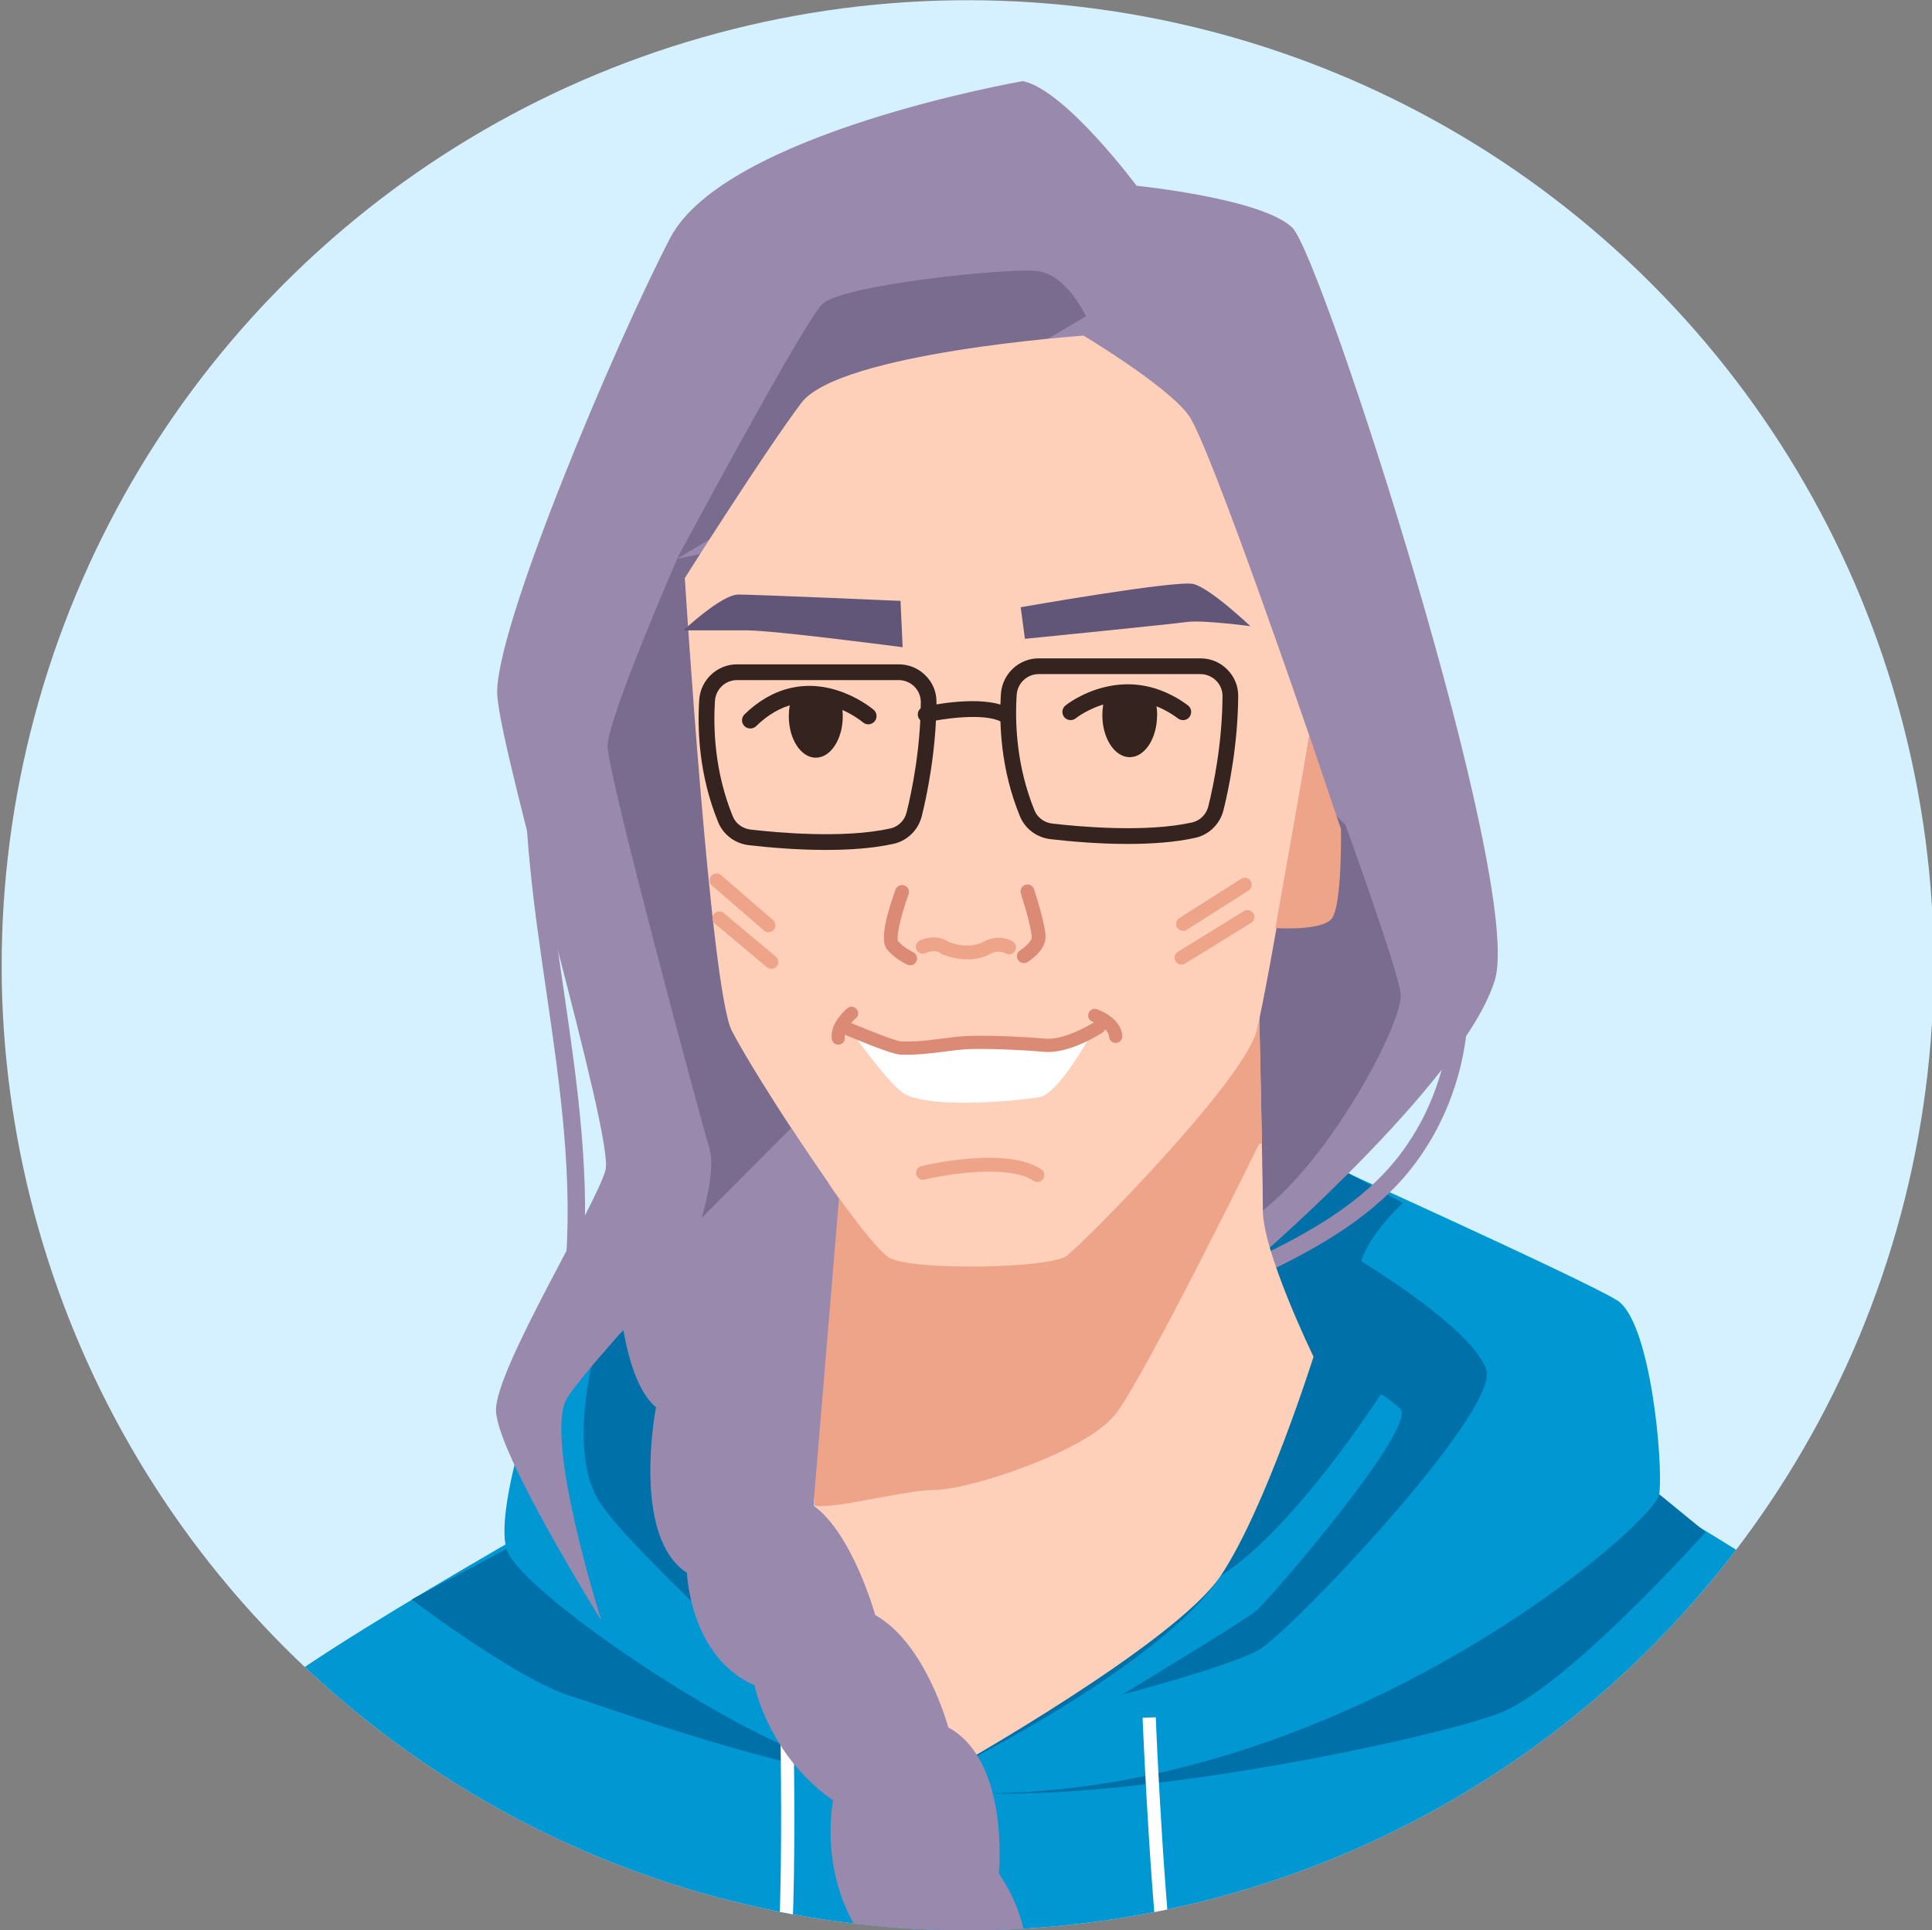 <?xml version="1.0" encoding="UTF-8"?><svg id="a" xmlns="http://www.w3.org/2000/svg" xmlns:xlink="http://www.w3.org/1999/xlink" viewBox="0 0 225.53 225.38"><rect x="0" y="0" width="225.53" height="225.38" fill="#808080" stroke="none"/><defs><style>.d{fill:#fff;}.e{fill:#796c8e;}.f{fill:#615677;}.g{clip-path:url(#c);}.h{fill:#d5f1ff;}.i{fill:#0097d3;}.j{fill:#eea489;}.k{fill:none;}.l{fill:#fed0b9;}.m{fill:#9989ad;}.n{fill:#35231f;}.o{fill:#0070a8;}.p{fill:#db8a75;}</style><clipPath id="c"><circle class="k" cx="112.96" cy="112.61" r="112.77" transform="translate(-46.54 112.86) rotate(-45)"/></clipPath></defs><g/><g id="b"><g class="g"><circle class="h" cx="112.96" cy="112.8" r="112.77" transform="translate(-46.67 112.91) rotate(-45)"/><path class="i" d="M91.22,237.78c-25.83-7.23-49.21-22.87-63.79-34.23,.49-1.44,.96-2.62,1.44-3.5,2.22-4.16,38.83-24.75,47.07-29.35,1.05-.58,1.64-.91,1.64-.91h106.26s16.7,9.36,29.65,18.17c-17.6,16.36-47.29,40.77-76.31,49.97-5.74,1.82-11.47,3.06-17.06,3.5-3.07,.25-6.1,.26-9.07,.02-3-.25-5.99-.65-8.95-1.17-3.66-.64-7.3-1.49-10.88-2.5Z"/><path class="o" d="M199.1,178.89s-16.24,18.2-24.11,21.16c-7.87,2.95-40.34,9.84-59.53,9.35-19.19-.49-42.31-9.35-48.71-11.32-6.4-1.97-18.7-11.32-18.7-11.32l11.07-5.9,134.56-6.4,5.41,4.43Z"/><path class="i" d="M153.18,135.1s31.65,14.27,35.59,16.73c3.94,2.46,5.41,19.19,4.92,22.63s-35.92,34.44-78.23,34.93l-4.43-2.79s24.6-12.14,31.49-22.63c6.89-10.5,10.82-25.58,10.82-25.58,0,0-5.9-11.81-5.9-17.06,0,0,3.53-3.03,5.74-6.23Z"/><path class="o" d="M163.76,140.46s-3.89,3.57-4.86,6.81c0,0,12.97,7.78,14.59,12.65,1.62,4.86-23.02,30.8-26.59,32.75-3.57,1.95-15.89,5.19-15.89,5.19,0,0,13.94-8.43,15.56-9.73,1.62-1.3,19.13-21.72,16.86-23.67-2.27-1.95-2.27-1.62-2.27-1.62,0,0-10.06,15.7-18.65,21.14-8.59,5.45-.48-33.46-.48-33.46l15.24-13.62,6.48,3.57Z"/><path class="i" d="M63.55,159.46s-5.9,16.24-4.43,21.4c1.48,5.17,30.26,24.35,39.11,25.09,8.86,.74,12.79,.66,12.79,.66l-16.07-30.83-.33-38.38-8.2-9.68s-19.93,23.62-22.88,31.73Z"/><path class="o" d="M69.4,157.97s-3.24,11.67,.65,17.51c3.89,5.84,22.05,22.05,22.05,22.05l-10.05-49.28-12.65,9.73Z"/><path class="d" d="M136.42,238.05l-.08-.49c-1.95-11.71-2.95-36.74-2.96-36.99l1.54-.06c0,.25,1.01,25.18,2.95,36.8l.08,.5-1.52,.24Z"/><path class="d" d="M90.45,237.82c-.18-3.24-.13-5.88,.13-7.86,.68-5.09,.64-17.84,.56-24.99-.03-2.94-.08-4.9-.08-4.9l1.54-.03s.04,1.96,.08,4.91c.1,8.78,.09,20.29-.57,25.21-.25,1.88-.29,4.43-.12,7.57l-1.54,.08Z"/><path class="m" d="M132.68,21.69s-8.36-11.23-13.28-12.22c0,0-34.78,6.04-41.18,18.34-6.4,12.3-20.66,46.01-20.17,53.39,.49,7.38,13.63,51.45,12.64,55.38-.98,3.94-12.79,23.12-12.79,28.04s12.3,24.6,12.3,24.6c0,0-6.89-21.65-3.94-26.08,2.95-4.43,12.79-14.27,14.76-18.2l10.82-10.82,56.09,11.81s23.12-20.17,26.57-31.49-20.17-84.39-23.62-87.83c-3.44-3.44-18.2-4.92-18.2-4.92Z"/><path class="m" d="M145.08,149.87l-.85-1.85c6.24-2.88,12.72-6.11,17.43-11.12,6.45-6.87,9.17-17.22,6.92-26.38l1.98-.49c2.41,9.81-.5,20.9-7.41,28.26-4.96,5.28-11.64,8.61-18.06,11.58Z"/><path class="e" d="M157.03,96.24s6.15,16.89,6.48,19.84-7.54,18.37-16.07,25.26c-8.53,6.89-66.42,3.61-66.42,3.61,0,0,2.79-7.54,1.8-10.82-.98-3.28-11.89-43.71-11.89-46.99s8.12-21.89,8.12-21.89l36.9-7.87,41.08,38.87Z"/><path class="e" d="M126.77,36.94s-2.25-4.98-5.82-5.31-22.7,1.62-24.97,3.89-16.94,29.71-16.94,29.71l47.72-28.3Z"/><path class="m" d="M67.94,149.04l-2.02-.2c1.07-10.98-.56-22.2-2.14-33.04-1.41-9.65-2.86-19.63-2.45-29.54l2.03,.09c-.41,9.72,1.03,19.6,2.43,29.16,1.6,10.96,3.25,22.3,2.16,33.53Z"/><path class="l" d="M153.34,158.39s-5.58,17.72-10.83,25.58c-5.24,7.88-31.49,22.63-31.49,22.63l-16.06-30.83c.1-1.28,.16-3.04,.19-5.13,0-.2,0-.4,0-.6,.19-9.83,1.29-27.82,1.67-33.86l49.95-27.65s.35,14.97,.53,24.9c.08,3.63,.12,6.58,.12,7.89,0,4.92,5.9,17.06,5.9,17.06Z"/><path class="j" d="M147.32,133.44l-.37,.18s-13.29,27.07-16.73,31.49c-3.44,4.43-17.22,8.86-21.15,8.86-3.51,0-12.19,2.4-14.05,1.79,0-.2,.14-5.52,.14-5.72,.19-9.83,1.29-27.82,1.67-33.86,.08-1.29,.13-2.04,.13-2.04l49.82-25.6s.35,14.97,.53,24.9Z"/><path class="l" d="M126.49,39.19s-28.54,1.97-32.96,7.87-13.59,20.44-13.59,20.44c0,0,3.01,47.89,5.47,52.81,2.46,4.92,15.56,25.12,18.51,26.6,2.95,1.48,18.63,1.2,20.6-.28,1.97-1.48,20.7-20.39,22.17-26.29,1.48-5.9,6.15-34.44,6.15-34.44,0,0-11.6-33.92-14.06-37.37s-12.3-9.35-12.3-9.35Z"/><path class="d" d="M99.53,120.63s4.45,6.3,6.17,7.15c3.5,1.75,13.36,.69,15.59,.34,2.23-.34,6-7.2,6-7.2,0,0-6.17,1.2-9.25,.69-3.08-.51-8.22,.51-10.11,.51s-8.39-1.5-8.39-1.5Z"/><path class="f" d="M105.12,70.16l.25,5.41s-15.01-1.97-18.2-1.97h-7.38s4.43-4.18,6.4-4.18,18.94,.74,18.94,.74Z"/><path class="f" d="M119.15,70.9l.49,3.69s17.22-1.72,18.94-1.97,7.38,.49,7.38,.49c0,0-4.67-4.43-6.64-4.92s-20.17,2.71-20.17,2.71Z"/><path class="p" d="M106.23,112.7c-.11,0-.23-.02-.33-.07-.06-.03-1.55-.71-2.4-1.85-.83-1.1,.11-4.37,1.04-6.91,.15-.42,.62-.64,1.04-.48,.42,.15,.64,.62,.48,1.04-.87,2.38-1.45,4.92-1.24,5.43,.58,.76,1.74,1.3,1.76,1.31,.4,.19,.58,.67,.4,1.07-.14,.3-.43,.47-.74,.47Z"/><path class="p" d="M119.52,112.45c-.27,0-.54-.14-.69-.38-.23-.38-.12-.88,.26-1.11,.51-.32,1.29-1.01,1.34-1.49,.06-.58-.6-3.11-1.26-5.14-.14-.42,.1-.88,.52-1.02,.42-.14,.88,.09,1.02,.52,.34,1.06,1.46,4.62,1.33,5.81-.16,1.46-1.9,2.57-2.1,2.69-.13,.08-.28,.12-.42,.12Z"/><path class="j" d="M112.91,112.01c-1.61,0-2.88-.58-2.96-.61l-.15-.09c-.69-.53-1.71-.04-1.73-.04-.4,.2-.88,.04-1.08-.36-.2-.4-.04-.89,.36-1.08,.08-.04,1.88-.92,3.35,.14,.36,.15,2.2,.83,3.88,.11,.38-.24,1.92-1.09,3.6-.18,.39,.21,.54,.7,.33,1.1-.21,.39-.7,.54-1.1,.33-.99-.54-1.93,.1-1.97,.13l-.14,.08c-.81,.36-1.64,.49-2.39,.49Z"/><path class="n" d="M138.09,84.08c-.2,0-.4-.06-.57-.19-.98-.73-2.01-1.27-3.07-1.62-1.66-.55-3.39-.6-5.15-.15-2.23,.56-3.71,1.73-3.72,1.75-.41,.33-1.02,.27-1.35-.14-.33-.41-.27-1.02,.14-1.35,.07-.06,1.8-1.45,4.46-2.12,2.12-.54,4.21-.47,6.22,.19,1.25,.42,2.47,1.05,3.61,1.9,.43,.32,.52,.92,.2,1.35-.19,.26-.48,.39-.77,.39Z"/><path class="n" d="M87.58,85.06c-.25,0-.5-.1-.69-.29-.37-.38-.36-.99,.02-1.36,1.63-1.59,3.43-2.62,5.35-3.07,2.01-.47,4.1-.29,6.23,.53,2.09,.81,3.44,1.96,3.5,2.01,.4,.35,.45,.95,.1,1.36-.35,.4-.95,.45-1.36,.1,0,0-1.17-.99-2.93-1.67-1.76-.68-3.47-.83-5.1-.45-1.57,.36-3.06,1.23-4.44,2.57-.19,.18-.43,.27-.67,.27Z"/><path class="j" d="M148.88,108.36s5.34,.38,6.57-1.09,1.09-10.46,1.09-10.46l-3.69-10.9-3.97,22.46Z"/><path class="n" d="M98.38,83.63c0,2.67-1.41,4.84-3.15,4.84s-3.15-2.17-3.15-4.84c0-.85,.14-1.65,.4-2.34,2.13-.5,4.11-.11,5.66,.49,.16,.57,.24,1.2,.24,1.85Z"/><path class="n" d="M135.07,83.51c0,2.7-1.43,4.9-3.19,4.9s-3.2-2.2-3.2-4.9c0-.84,.14-1.63,.38-2.32,1.6-.41,3.56-.53,5.69,.17,.21,.65,.33,1.38,.33,2.15Z"/><path class="n" d="M117.22,84.34c-.14,0-.28-.03-.41-.1-2.07-1.03-6.87-.3-8.55,.08-.49,.11-.99-.2-1.1-.7-.11-.5,.2-.99,.7-1.1,.68-.15,6.74-1.44,9.76,.08,.45,.23,.64,.78,.41,1.23-.16,.32-.49,.51-.82,.51Z"/><path class="n" d="M131.65,98.54c-3.47,0-6.8-.3-9.03-.56-1.6-.19-2.96-1.21-3.56-2.67-2.24-5.47-2.44-10.78-2.22-14.28,.15-2.33,2.09-4.16,4.41-4.16h18.88c1.19,0,2.31,.46,3.14,1.31,.83,.83,1.28,1.93,1.27,3.1-.04,5.7-1.09,10.79-1.72,13.32-.4,1.6-1.68,2.87-3.27,3.22-2.41,.54-5.2,.72-7.91,.72Zm-10.4-19.83c-1.36,0-2.49,1.07-2.57,2.44-.21,3.3-.02,8.32,2.08,13.47,.34,.84,1.14,1.43,2.07,1.54,3.11,.36,10.92,1.08,16.33-.13,.92-.2,1.66-.94,1.89-1.87,.61-2.45,1.63-7.38,1.66-12.89,0-.67-.26-1.31-.74-1.79-.49-.49-1.15-.77-1.84-.77h-18.88Z"/><path class="n" d="M96.43,99.24c-3.47,0-6.8-.3-9.03-.56-1.6-.19-2.96-1.21-3.56-2.67-2.24-5.47-2.44-10.78-2.22-14.28,.15-2.33,2.08-4.16,4.41-4.16h18.88c1.19,0,2.31,.46,3.14,1.31,.83,.83,1.28,1.93,1.27,3.1-.04,5.7-1.09,10.79-1.72,13.32-.4,1.6-1.68,2.87-3.27,3.22-2.41,.54-5.2,.72-7.91,.72Zm-10.4-19.83c-1.36,0-2.49,1.07-2.57,2.44-.21,3.3-.02,8.32,2.08,13.47,.34,.84,1.14,1.43,2.07,1.54,3.11,.36,10.92,1.08,16.33-.13,.92-.2,1.66-.94,1.89-1.87,.61-2.45,1.63-7.38,1.66-12.89,0-.67-.26-1.31-.74-1.79-.49-.49-1.14-.77-1.84-.77h-18.88Z"/><path class="j" d="M89.71,108.85c-.19,0-.38-.06-.53-.2l-6.07-5.25c-.34-.29-.37-.8-.08-1.14,.29-.34,.8-.37,1.14-.08l6.07,5.25c.34,.29,.37,.8,.08,1.14-.16,.18-.38,.28-.61,.28Z"/><path class="j" d="M90.04,113.12c-.18,0-.37-.06-.52-.19l-6.07-5.08c-.34-.29-.39-.8-.1-1.14,.29-.34,.8-.39,1.14-.1l6.07,5.08c.34,.29,.39,.8,.1,1.14-.16,.19-.39,.29-.62,.29Z"/><path class="j" d="M138.09,108.69c-.27,0-.53-.13-.68-.37-.24-.38-.13-.88,.25-1.12l7.22-4.59c.38-.24,.88-.13,1.12,.25,.24,.38,.13,.88-.25,1.12l-7.22,4.59c-.13,.09-.28,.13-.43,.13Z"/><path class="j" d="M137.92,112.63c-.27,0-.54-.14-.69-.38-.23-.38-.12-.88,.26-1.11l7.71-4.76c.38-.23,.88-.12,1.11,.26,.23,.38,.12,.88-.26,1.11l-7.71,4.76c-.13,.08-.28,.12-.42,.12Z"/><path class="p" d="M105.95,123.15c-.3,0-.61,0-.92-.02-1-.05-5.22-1.81-6.49-2.35-.39-.17-.58-.62-.41-1.01,.17-.39,.62-.58,1.01-.41,2.47,1.04,5.45,2.19,5.97,2.23,1.67,.09,3.27-.12,4.81-.32,1.09-.14,2.21-.29,3.32-.32,2.65-.08,6.81,.14,8.78,.32,2.04,.19,4.91-1.39,5.85-2.01,.35-.24,.83-.14,1.07,.21,.24,.35,.14,.83-.21,1.07-.16,.1-3.86,2.55-6.85,2.27-1.94-.18-6-.39-8.59-.32-1.04,.03-2.07,.17-3.17,.31-1.34,.17-2.71,.35-4.18,.35Z"/><path class="p" d="M97.86,121.98c-.38,0-.71-.28-.76-.67-.24-1.85,1.61-3.42,1.82-3.59,.33-.27,.81-.22,1.08,.11,.27,.33,.22,.81-.11,1.08-.36,.3-1.38,1.34-1.27,2.2,.05,.42-.24,.81-.66,.86-.03,0-.07,0-.1,0Z"/><path class="p" d="M130.24,121.78c-.4,0-.74-.31-.77-.71-.09-1.12-1.9-1.76-1.92-1.77-.4-.14-.62-.57-.48-.98,.14-.4,.57-.62,.97-.49,.11,.04,2.8,.96,2.97,3.11,.03,.42-.28,.79-.71,.83-.02,0-.04,0-.06,0Z"/><path class="j" d="M121.11,138.01c-.15,0-.31-.04-.45-.14-2.92-1.94-10.17-.76-12.72-.14-.43,.11-.87-.16-.98-.59-.11-.43,.16-.87,.59-.98,.4-.1,9.9-2.37,14,.37,.37,.25,.47,.75,.22,1.12-.16,.23-.41,.36-.67,.36Z"/><path class="m" d="M120.12,241.43c-3.07,.25-6.1,.26-9.07,.02-3-.25-5.99-.65-8.95-1.17-2.05-4.53-.59-13-.59-13-6.23-7.55-4.26-17.06-4.26-17.06-2.28-1.59-4.02-3.45-5.34-5.26-3.05-4.2-3.84-8.19-3.84-8.19-7.55-3.28-7.88-13.12-7.88-13.12-3.72-2.41-4.38-8.29-4.26-12.94,.09-3.56,.65-6.4,.65-6.4-3.61-2.96-4.26-12.47-4.26-12.47l20.02-20.12,5.59,8.27-2.48,29.81-.5,5.99c4.59,3.28,7.22,12.79,7.22,12.79,5.9,3.28,8.53,13.12,8.53,13.12,7.21,3.93,5.9,17.06,5.9,17.06,5.25,7.54,2.96,16.07,2.96,16.07,1.04,2.09,1,4.48,.57,6.62Z"/></g></g></svg>